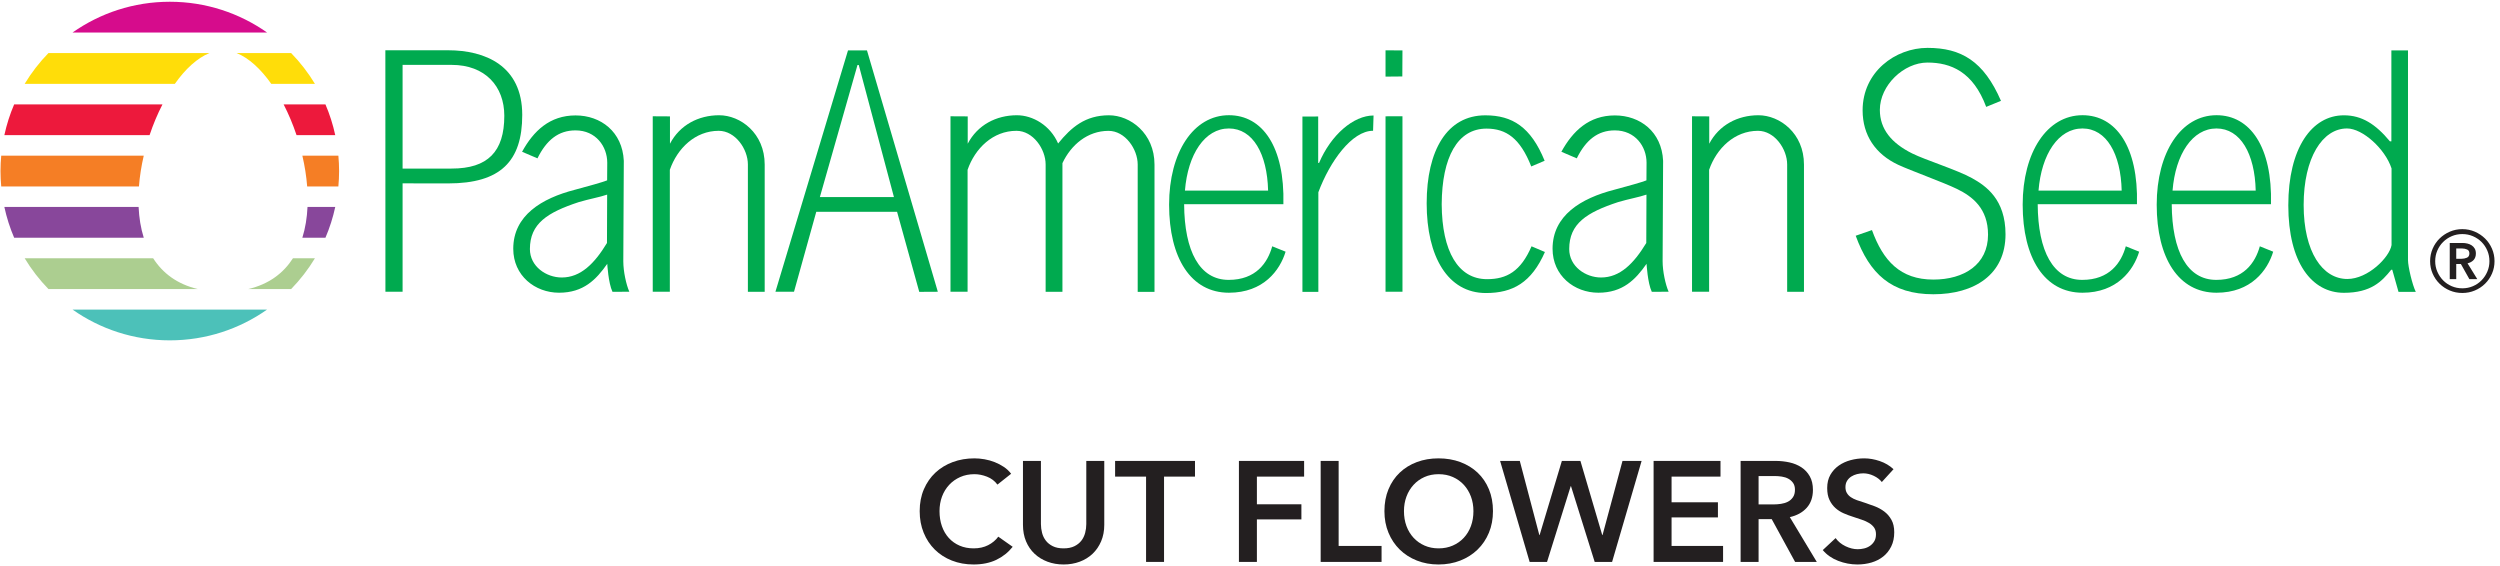 <?xml version="1.0" encoding="UTF-8" standalone="no"?>
<!DOCTYPE svg PUBLIC "-//W3C//DTD SVG 1.1//EN" "http://www.w3.org/Graphics/SVG/1.1/DTD/svg11.dtd">
<svg width="100%" height="100%" viewBox="0 0 1060 240" version="1.1" xmlns="http://www.w3.org/2000/svg" xmlns:xlink="http://www.w3.org/1999/xlink" xml:space="preserve" xmlns:serif="http://www.serif.com/" style="fill-rule:evenodd;clip-rule:evenodd;stroke-linejoin:round;stroke-miterlimit:2;">
    <g transform="matrix(1,0,0,1,-38.283,-1259)">
        <g id="Cut-Flowers" serif:id="Cut Flowers" transform="matrix(3.323,0,0,3.323,-6074.86,-378.708)">
            <g id="PAS_cut_flowers_icon_logo_R_4c.eps" transform="matrix(0.24,0,0,0.24,1999.21,528.859)">
                <g id="Cut-Flowers1" serif:id="Cut Flowers">
                    <g id="PAS_cut_flowers_icon_logo_R_4c.eps1" serif:id="PAS_cut_flowers_icon_logo_R_4c.eps" transform="matrix(1,0,0,1,-664.583,-150)">
                        <clipPath id="_clip1">
                            <rect x="0" y="0" width="1329.17" height="300"/>
                        </clipPath>
                        <g clip-path="url(#_clip1)">
                            <g transform="matrix(4.167,0,0,4.167,0,0)">
                                <path d="M113.989,25.125L109.501,8.275L109.339,8.275L104.539,25.125L113.989,25.125ZM119.589,37.205L117.219,37.218L114.389,27.005L104.079,27.008L101.239,37.205L98.869,37.205L108.129,6.41L110.549,6.413L119.589,37.205Z" style="fill:rgb(0,170,79);fill-rule:nonzero;"/>
                                <path d="M181.958,25.928C181.958,19.121 184.584,14.695 189.441,14.695C192.878,14.695 195.252,16.179 197.008,20.493L195.301,21.219C193.882,17.611 192.093,16.39 189.59,16.39C185.9,16.39 183.912,20.022 183.875,26.041C183.912,32.06 185.975,35.599 189.665,35.599C192.168,35.599 193.957,34.603 195.338,31.407L197.045,32.132C195.327,36.035 192.953,37.368 189.516,37.368C184.659,37.368 181.958,32.737 181.958,25.928Z" style="fill:rgb(0,170,79);fill-rule:nonzero;"/>
                                <path d="M85.414,14.83L85.414,18.318C86.66,15.936 89.038,14.685 91.69,14.685C94.401,14.685 97.499,16.973 97.499,20.973L97.499,37.214L95.355,37.214L95.355,20.962C95.355,19.01 93.763,16.671 91.63,16.671C88.638,16.671 86.344,18.911 85.397,21.646L85.397,37.203L83.216,37.203L83.216,14.817L85.414,14.83Z" style="fill:rgb(0,170,79);fill-rule:nonzero;"/>
                                <path d="M218.01,14.83L218.01,18.318C219.257,15.936 221.635,14.685 224.287,14.685C226.998,14.685 230.096,16.973 230.096,20.973L230.096,37.214L227.951,37.214L227.951,20.962C227.951,19.01 226.36,16.671 224.227,16.671C221.235,16.671 218.941,18.911 217.994,21.646L217.994,37.203L215.813,37.203L215.813,14.817L218.01,14.83Z" style="fill:rgb(0,170,79);fill-rule:nonzero;"/>
                                <path d="M57.566,21.488C62.165,21.488 64.278,19.332 64.278,14.757C64.278,10.982 61.828,8.26 57.566,8.26L51.3,8.26L51.3,21.495L57.566,21.488ZM49.102,6.396C51.165,6.396 54.641,6.395 57.116,6.395C61.816,6.395 66.566,8.344 66.566,14.645C66.566,20.544 63.815,23.382 57.116,23.382C54.416,23.382 51.3,23.374 51.3,23.374L51.3,37.201L49.11,37.201L49.102,6.396Z" style="fill:rgb(0,170,79);fill-rule:nonzero;"/>
                                <path d="M77.397,22.993C77.397,21.836 77.412,20.741 77.412,20.741C77.412,18.674 75.97,16.616 73.363,16.616C71.183,16.616 69.659,17.849 68.508,20.184L66.545,19.345C68.004,16.686 70.079,14.707 73.368,14.707C76.594,14.707 79.349,16.796 79.524,20.498L79.46,33.307C79.46,34.624 79.834,36.311 80.229,37.204L78.078,37.209C77.546,36.086 77.413,33.638 77.413,33.638C76.001,35.657 74.38,37.328 71.262,37.328C68.192,37.328 65.42,35.149 65.42,31.719C65.42,27.475 69.034,25.286 73.299,24.188C75.071,23.711 76.834,23.224 77.397,22.993ZM77.377,30.983L77.399,24.811C76.459,25.136 75.146,25.361 73.775,25.768C69.784,27.086 67.544,28.498 67.544,31.756C67.544,33.986 69.639,35.385 71.605,35.385C74.021,35.385 75.784,33.611 77.377,30.983Z" style="fill:rgb(0,170,79);fill-rule:nonzero;"/>
                                <path d="M209.997,22.993C209.997,21.836 210.012,20.741 210.012,20.741C210.012,18.674 208.571,16.616 205.964,16.616C203.784,16.616 202.259,17.849 201.109,20.184L199.145,19.345C200.604,16.686 202.679,14.707 205.968,14.707C209.195,14.707 211.95,16.796 212.124,20.498L212.061,33.307C212.061,34.624 212.434,36.311 212.829,37.204L210.679,37.209C210.147,36.086 210.012,33.638 210.012,33.638C208.602,35.657 206.98,37.328 203.862,37.328C200.792,37.328 198.02,35.149 198.02,31.719C198.02,27.475 201.634,25.286 205.899,24.188C207.672,23.711 209.434,23.224 209.997,22.993ZM209.977,30.983L210,24.811C209.059,25.136 207.747,25.361 206.376,25.768C202.384,27.086 200.145,28.498 200.145,31.756C200.145,33.986 202.24,35.385 204.205,35.385C206.622,35.385 208.384,33.611 209.977,30.983Z" style="fill:rgb(0,170,79);fill-rule:nonzero;"/>
                                <path d="M238.77,29.336C240.193,33.261 242.39,35.651 246.601,35.651C250.531,35.651 253.58,33.724 253.58,29.92C253.58,26.574 251.593,25.048 249.609,24.084C247.868,23.237 243.653,21.727 242.111,21.004C239.218,19.648 237.578,17.237 237.578,14.059C237.578,9.136 241.773,6.09 245.86,6.09C250.168,6.09 253.031,7.786 255.23,12.847L253.345,13.618C251.681,9.136 248.831,7.963 245.857,7.963C242.831,7.963 239.777,10.861 239.777,14.005C239.777,16.447 241.253,18.242 243.907,19.56C245.593,20.398 249.65,21.661 251.536,22.709C253.318,23.698 255.81,25.423 255.81,29.871C255.81,35.026 251.821,37.524 246.601,37.524C241.243,37.524 238.468,34.911 236.696,30.058L238.77,29.336Z" style="fill:rgb(0,170,79);fill-rule:nonzero;"/>
                                <path d="M305.062,21.472C304.257,18.99 301.381,16.371 299.382,16.371C296.252,16.371 293.848,20.1 293.848,26.135C293.848,32.128 296.252,35.575 299.419,35.575C302.068,35.575 304.809,32.798 305.062,31.248L305.062,21.472ZM305.019,34.396C303.831,35.886 302.443,37.339 298.979,37.339C294.901,37.339 291.89,33.508 291.89,26.183C291.89,18.857 294.901,14.693 298.979,14.693C301.265,14.693 303.021,15.808 304.85,18.01L305.04,18.01L305.04,6.415L307.16,6.415L307.16,33.158C307.16,34.011 307.731,36.373 308.156,37.22L305.95,37.22L305.153,34.396L305.019,34.396Z" style="fill:rgb(0,170,79);fill-rule:nonzero;"/>
                                <path d="M265.625,16.372C262.562,16.372 260.394,19.646 260.021,24.295L270.631,24.295C270.519,19.604 268.688,16.372 265.625,16.372ZM272.862,32.093C272.143,34.465 270.043,37.329 265.633,37.329C260.776,37.329 258,32.903 258,26.095C258,19.396 261.118,14.68 265.633,14.68C269.893,14.68 272.768,18.69 272.581,26.038L259.917,26.038C259.954,32.057 261.903,35.69 265.596,35.69C269.068,35.69 270.568,33.527 271.156,31.405L272.862,32.093Z" style="fill:rgb(0,170,79);fill-rule:nonzero;"/>
                                <path d="M156.721,16.372C153.657,16.372 151.49,19.646 151.117,24.295L161.727,24.295C161.615,19.604 159.784,16.372 156.721,16.372ZM163.958,32.093C163.239,34.465 161.139,37.329 156.729,37.329C151.872,37.329 149.096,32.903 149.096,26.095C149.096,19.396 152.214,14.68 156.729,14.68C160.989,14.68 163.864,18.69 163.677,26.038L151.013,26.038C151.05,32.057 153,35.69 156.691,35.69C160.164,35.69 161.664,33.527 162.252,31.405L163.958,32.093Z" style="fill:rgb(0,170,79);fill-rule:nonzero;"/>
                                <path d="M282.725,16.372C279.662,16.372 277.495,19.646 277.121,24.295L287.731,24.295C287.619,19.604 285.788,16.372 282.725,16.372ZM289.962,32.093C289.243,34.465 287.143,37.329 282.733,37.329C277.876,37.329 275.1,32.903 275.1,26.095C275.1,19.396 278.218,14.68 282.733,14.68C286.993,14.68 289.868,18.69 289.681,26.038L277.017,26.038C277.054,32.057 279.004,35.69 282.696,35.69C286.168,35.69 287.668,33.527 288.256,31.405L289.962,32.093Z" style="fill:rgb(0,170,79);fill-rule:nonzero;"/>
                                <path d="M175.12,16.665C172.416,16.665 169.604,20.581 168.138,24.511L168.138,37.217L166.106,37.217L166.106,14.85L168.117,14.844L168.117,20.768L168.229,20.768C169.744,17.198 172.614,14.717 175.181,14.717L175.12,16.665Z" style="fill:rgb(0,170,79);fill-rule:nonzero;"/>
                                <path d="M135.487,37.214L133.343,37.214L133.343,20.962C133.343,19.01 131.751,16.671 129.618,16.671C126.626,16.671 124.332,18.911 123.385,21.646L123.385,37.203L121.204,37.203L121.204,14.817L123.402,14.83L123.402,18.318C124.648,15.936 127.026,14.685 129.677,14.685C131.704,14.685 133.933,15.973 134.936,18.288C136.623,16.208 138.41,14.69 141.424,14.69C144.136,14.69 147.233,16.979 147.233,20.979L147.233,37.219L145.089,37.219L145.089,20.968C145.089,19.016 143.498,16.676 141.364,16.676C138.691,16.676 136.582,18.463 135.487,20.796L135.487,37.214Z" style="fill:rgb(0,170,79);fill-rule:nonzero;"/>
                                <path d="M176.709,14.82L176.709,37.205L178.871,37.205L178.869,14.814L176.709,14.82Z" style="fill:rgb(0,170,79);fill-rule:nonzero;"/>
                                <path d="M176.709,6.401L176.709,9.756L178.852,9.737L178.869,6.414L176.709,6.401Z" style="fill:rgb(0,170,79);fill-rule:nonzero;"/>
                                <path d="M9.188,39.478C12.7,41.949 16.978,43.405 21.599,43.405C26.221,43.405 30.499,41.949 34.011,39.478L9.188,39.478Z" style="fill:rgb(76,193,185);fill-rule:nonzero;"/>
                                <path d="M21.599,0.205C16.978,0.205 12.7,1.661 9.187,4.133L34.012,4.133C30.499,1.661 26.221,0.205 21.599,0.205Z" style="fill:rgb(214,12,140);fill-rule:nonzero;"/>
                                <path d="M34.545,10.678L40.115,10.678C39.256,9.253 38.235,7.937 37.082,6.751L30.122,6.751C31.684,7.373 33.206,8.785 34.545,10.678Z" style="fill:rgb(255,221,9);fill-rule:nonzero;"/>
                                <path d="M26.666,6.751L6.117,6.751C4.963,7.937 3.943,9.253 3.084,10.678L22.244,10.678C23.582,8.785 25.105,7.373 26.666,6.751Z" style="fill:rgb(255,221,9);fill-rule:nonzero;"/>
                                <path d="M37.771,17.224L42.708,17.224C42.414,15.863 41.994,14.549 41.456,13.297L36.121,13.297C36.752,14.519 37.309,15.844 37.771,17.224Z" style="fill:rgb(237,25,60);fill-rule:nonzero;"/>
                                <path d="M20.667,13.297L1.743,13.297C1.205,14.549 0.785,15.863 0.491,17.224L19.018,17.224C19.479,15.844 20.036,14.519 20.667,13.297Z" style="fill:rgb(237,25,60);fill-rule:nonzero;"/>
                                <path d="M18.276,19.842L0.092,19.842C0.034,20.489 0,21.143 0,21.805C0,22.468 0.034,23.122 0.092,23.769L17.663,23.769C17.763,22.466 17.973,21.145 18.276,19.842Z" style="fill:rgb(245,126,37);fill-rule:nonzero;"/>
                                <path d="M43.107,19.842L38.512,19.842C38.815,21.145 39.026,22.466 39.126,23.769L43.107,23.769C43.165,23.122 43.199,22.468 43.199,21.805C43.199,21.143 43.165,20.489 43.107,19.842Z" style="fill:rgb(245,126,37);fill-rule:nonzero;"/>
                                <path d="M17.619,26.387L0.491,26.387C0.785,27.748 1.205,29.062 1.743,30.314L18.278,30.314C17.895,29.092 17.683,27.767 17.619,26.387Z" style="fill:rgb(136,71,155);fill-rule:nonzero;"/>
                                <path d="M39.17,26.387C39.106,27.767 38.893,29.092 38.51,30.314L41.456,30.314C41.994,29.062 42.414,27.748 42.708,26.387L39.17,26.387Z" style="fill:rgb(136,71,155);fill-rule:nonzero;"/>
                                <path d="M19.476,32.932L3.084,32.932C3.943,34.358 4.964,35.674 6.117,36.86L25.172,36.86C22.538,36.238 20.688,34.826 19.476,32.932Z" style="fill:rgb(172,206,144);fill-rule:nonzero;"/>
                                <path d="M37.313,32.932C36.1,34.826 34.25,36.238 31.617,36.86L37.082,36.86C38.235,35.674 39.256,34.358 40.115,32.932L37.313,32.932Z" style="fill:rgb(172,206,144);fill-rule:nonzero;"/>
                                <path d="M313.983,32.999C314.223,32.999 314.451,32.954 314.668,32.864C314.884,32.774 314.992,32.591 314.992,32.314C314.992,32.062 314.893,31.894 314.695,31.81C314.497,31.726 314.289,31.683 314.073,31.683L313.316,31.683L313.316,32.999L313.983,32.999ZM312.487,30.981L314.109,30.981C314.325,30.981 314.535,31.005 314.74,31.053C314.944,31.101 315.127,31.179 315.29,31.287C315.452,31.395 315.581,31.533 315.677,31.702C315.773,31.87 315.821,32.08 315.821,32.332C315.821,32.669 315.725,32.942 315.533,33.152C315.341,33.362 315.083,33.504 314.758,33.576L316.001,35.594L314.992,35.594L313.911,33.666L313.316,33.666L313.316,35.594L312.487,35.594L312.487,30.981ZM310.631,33.306C310.631,33.774 310.721,34.219 310.901,34.639C311.081,35.06 311.327,35.429 311.64,35.748C311.952,36.066 312.319,36.315 312.739,36.495C313.16,36.676 313.611,36.766 314.091,36.766C314.572,36.766 315.022,36.676 315.443,36.495C315.864,36.315 316.23,36.066 316.542,35.748C316.854,35.429 317.101,35.06 317.281,34.639C317.462,34.219 317.551,33.774 317.551,33.306C317.551,32.825 317.462,32.374 317.281,31.954C317.101,31.533 316.854,31.167 316.542,30.854C316.23,30.542 315.864,30.296 315.443,30.116C315.022,29.935 314.572,29.845 314.091,29.845C313.611,29.845 313.16,29.935 312.739,30.116C312.319,30.296 311.952,30.542 311.64,30.854C311.327,31.167 311.081,31.533 310.901,31.954C310.721,32.374 310.631,32.825 310.631,33.306ZM309.982,33.306C309.982,32.741 310.09,32.209 310.306,31.71C310.522,31.212 310.817,30.779 311.189,30.413C311.562,30.047 311.997,29.755 312.496,29.538C312.995,29.323 313.526,29.215 314.091,29.215C314.656,29.215 315.188,29.323 315.686,29.538C316.184,29.755 316.62,30.047 316.993,30.413C317.365,30.779 317.66,31.212 317.876,31.71C318.092,32.209 318.2,32.741 318.2,33.306C318.2,33.871 318.092,34.399 317.876,34.891C317.66,35.384 317.365,35.814 316.993,36.18C316.62,36.547 316.184,36.835 315.686,37.045C315.188,37.256 314.656,37.361 314.091,37.361C313.526,37.361 312.995,37.256 312.496,37.045C311.997,36.835 311.562,36.547 311.189,36.18C310.817,35.814 310.522,35.384 310.306,34.891C310.09,34.399 309.982,33.871 309.982,33.306Z" style="fill:rgb(35,31,32);fill-rule:nonzero;"/>
                                <path d="M127.193,61.809C126.853,61.348 126.41,61.011 125.864,60.799C125.318,60.586 124.785,60.48 124.262,60.48C123.595,60.48 122.989,60.602 122.443,60.844C121.897,61.087 121.426,61.42 121.032,61.845C120.638,62.27 120.334,62.768 120.122,63.337C119.91,63.909 119.804,64.527 119.804,65.194C119.804,65.898 119.907,66.541 120.113,67.124C120.319,67.706 120.614,68.207 120.995,68.625C121.378,69.043 121.835,69.369 122.369,69.598C122.904,69.83 123.504,69.945 124.171,69.945C124.863,69.945 125.476,69.808 126.01,69.535C126.543,69.262 126.974,68.901 127.302,68.452L129.14,69.745C128.57,70.46 127.872,71.015 127.047,71.41C126.222,71.803 125.257,72 124.154,72C123.146,72 122.221,71.834 121.378,71.5C120.535,71.167 119.81,70.7 119.202,70.099C118.596,69.499 118.123,68.783 117.784,67.952C117.444,67.121 117.274,66.202 117.274,65.194C117.274,64.163 117.452,63.232 117.811,62.401C118.168,61.57 118.66,60.863 119.285,60.28C119.91,59.698 120.647,59.25 121.496,58.933C122.345,58.618 123.268,58.461 124.262,58.461C124.675,58.461 125.106,58.5 125.555,58.579C126.003,58.658 126.434,58.779 126.847,58.943C127.259,59.106 127.648,59.31 128.011,59.552C128.375,59.795 128.685,60.086 128.94,60.426L127.193,61.809Z" style="fill:rgb(35,31,32);fill-rule:nonzero;"/>
                                <path d="M140.825,66.941C140.825,67.718 140.691,68.418 140.424,69.043C140.157,69.668 139.793,70.199 139.332,70.636C138.87,71.073 138.325,71.41 137.694,71.646C137.063,71.882 136.377,72 135.637,72C134.897,72 134.211,71.882 133.58,71.646C132.95,71.41 132.401,71.073 131.934,70.636C131.466,70.199 131.103,69.668 130.841,69.043C130.58,68.418 130.451,67.718 130.451,66.941L130.451,58.788L132.743,58.788L132.743,66.85C132.743,67.227 132.792,67.6 132.889,67.969C132.986,68.34 133.147,68.67 133.371,68.961C133.596,69.252 133.893,69.49 134.263,69.671C134.633,69.853 135.091,69.945 135.637,69.945C136.183,69.945 136.641,69.853 137.011,69.671C137.381,69.49 137.678,69.252 137.904,68.961C138.127,68.67 138.288,68.34 138.385,67.969C138.483,67.6 138.531,67.227 138.531,66.85L138.531,58.788L140.825,58.788L140.825,66.941Z" style="fill:rgb(35,31,32);fill-rule:nonzero;"/>
                                <path d="M146.157,60.79L142.207,60.79L142.207,58.788L152.399,58.788L152.399,60.79L148.45,60.79L148.45,71.673L146.157,71.673L146.157,60.79Z" style="fill:rgb(35,31,32);fill-rule:nonzero;"/>
                                <path d="M158.004,58.788L166.322,58.788L166.322,60.79L160.297,60.79L160.297,64.321L165.975,64.321L165.975,66.25L160.297,66.25L160.297,71.673L158.004,71.673L158.004,58.788Z" style="fill:rgb(35,31,32);fill-rule:nonzero;"/>
                                <path d="M168.433,58.788L170.726,58.788L170.726,69.635L176.203,69.635L176.203,71.673L168.433,71.673L168.433,58.788Z" style="fill:rgb(35,31,32);fill-rule:nonzero;"/>
                                <path d="M179.061,65.194C179.061,65.886 179.167,66.52 179.379,67.096C179.592,67.672 179.895,68.173 180.289,68.597C180.684,69.022 181.151,69.353 181.691,69.589C182.231,69.826 182.828,69.945 183.484,69.945C184.139,69.945 184.74,69.826 185.285,69.589C185.831,69.353 186.301,69.022 186.696,68.597C187.09,68.173 187.394,67.672 187.606,67.096C187.818,66.52 187.924,65.886 187.924,65.194C187.924,64.527 187.818,63.909 187.606,63.337C187.394,62.768 187.093,62.27 186.705,61.845C186.317,61.42 185.85,61.087 185.304,60.844C184.757,60.602 184.151,60.48 183.484,60.48C182.816,60.48 182.212,60.602 181.673,60.844C181.133,61.087 180.668,61.42 180.281,61.845C179.892,62.27 179.592,62.768 179.379,63.337C179.167,63.909 179.061,64.527 179.061,65.194ZM176.568,65.194C176.568,64.163 176.741,63.232 177.086,62.401C177.432,61.57 177.911,60.863 178.524,60.28C179.137,59.698 179.865,59.25 180.708,58.933C181.551,58.618 182.47,58.461 183.465,58.461C184.472,58.461 185.401,58.618 186.25,58.933C187.099,59.25 187.833,59.698 188.452,60.28C189.071,60.863 189.553,61.57 189.899,62.401C190.244,63.232 190.417,64.163 190.417,65.194C190.417,66.202 190.244,67.121 189.899,67.952C189.553,68.783 189.071,69.499 188.452,70.099C187.833,70.7 187.099,71.167 186.25,71.5C185.401,71.834 184.472,72 183.465,72C182.47,72 181.551,71.834 180.708,71.5C179.865,71.167 179.137,70.7 178.524,70.099C177.911,69.499 177.432,68.783 177.086,67.952C176.741,67.121 176.568,66.202 176.568,65.194Z" style="fill:rgb(35,31,32);fill-rule:nonzero;"/>
                                <path d="M191.327,58.788L193.839,58.788L196.332,68.251L196.368,68.251L199.207,58.788L201.574,58.788L204.359,68.251L204.395,68.251L206.943,58.788L209.381,58.788L205.615,71.673L203.394,71.673L200.372,62.009L200.336,62.009L197.315,71.673L195.095,71.673L191.327,58.788Z" style="fill:rgb(35,31,32);fill-rule:nonzero;"/>
                                <path d="M210.91,58.788L219.446,58.788L219.446,60.79L213.203,60.79L213.203,64.066L219.118,64.066L219.118,65.995L213.203,65.995L213.203,69.635L219.774,69.635L219.774,71.673L210.91,71.673L210.91,58.788Z" style="fill:rgb(35,31,32);fill-rule:nonzero;"/>
                                <path d="M226.179,64.338C226.507,64.338 226.834,64.315 227.162,64.266C227.49,64.217 227.784,64.127 228.045,63.993C228.306,63.86 228.521,63.669 228.691,63.42C228.861,63.171 228.946,62.853 228.946,62.464C228.946,62.113 228.867,61.825 228.709,61.6C228.551,61.376 228.351,61.197 228.109,61.063C227.866,60.929 227.59,60.838 227.281,60.79C226.971,60.742 226.671,60.717 226.379,60.717L224.305,60.717L224.305,64.338L226.179,64.338ZM222.012,58.788L226.489,58.788C227.095,58.788 227.684,58.852 228.254,58.979C228.825,59.106 229.33,59.316 229.774,59.607C230.217,59.898 230.572,60.28 230.838,60.753C231.106,61.227 231.239,61.803 231.239,62.483C231.239,63.417 230.975,64.178 230.448,64.766C229.919,65.355 229.201,65.753 228.29,65.958L231.731,71.673L228.964,71.673L225.979,66.213L224.305,66.213L224.305,71.673L222.012,71.673L222.012,58.788Z" style="fill:rgb(35,31,32);fill-rule:nonzero;"/>
                                <path d="M240.029,61.481C239.786,61.167 239.444,60.902 239.001,60.69C238.558,60.478 238.112,60.372 237.663,60.372C237.396,60.372 237.129,60.405 236.863,60.471C236.595,60.539 236.353,60.641 236.134,60.781C235.916,60.92 235.737,61.102 235.597,61.327C235.457,61.551 235.388,61.821 235.388,62.136C235.388,62.428 235.449,62.676 235.571,62.883C235.692,63.089 235.858,63.265 236.071,63.411C236.283,63.556 236.54,63.684 236.844,63.793C237.147,63.902 237.481,64.011 237.845,64.121C238.257,64.254 238.685,64.406 239.128,64.576C239.571,64.746 239.977,64.97 240.348,65.249C240.717,65.528 241.021,65.879 241.257,66.304C241.494,66.729 241.613,67.257 241.613,67.888C241.613,68.58 241.485,69.183 241.23,69.699C240.976,70.214 240.636,70.642 240.211,70.982C239.786,71.322 239.288,71.577 238.719,71.747C238.148,71.916 237.547,72 236.917,72C236.079,72 235.261,71.846 234.46,71.537C233.66,71.227 233.004,70.77 232.494,70.163L234.132,68.634C234.448,69.071 234.869,69.417 235.397,69.671C235.925,69.926 236.444,70.053 236.953,70.053C237.22,70.053 237.493,70.02 237.773,69.954C238.051,69.887 238.303,69.775 238.528,69.617C238.752,69.459 238.934,69.262 239.074,69.025C239.213,68.789 239.283,68.495 239.283,68.142C239.283,67.803 239.203,67.521 239.046,67.296C238.888,67.072 238.676,66.877 238.41,66.714C238.142,66.55 237.827,66.408 237.463,66.287C237.099,66.166 236.717,66.038 236.317,65.904C235.928,65.783 235.539,65.637 235.152,65.467C234.763,65.297 234.414,65.073 234.105,64.794C233.795,64.515 233.543,64.172 233.35,63.765C233.156,63.359 233.059,62.853 233.059,62.246C233.059,61.59 233.195,61.027 233.468,60.553C233.742,60.08 234.099,59.689 234.542,59.379C234.985,59.07 235.489,58.839 236.052,58.688C236.617,58.537 237.19,58.461 237.773,58.461C238.427,58.461 239.092,58.576 239.765,58.806C240.439,59.037 241.024,59.382 241.522,59.843L240.029,61.481Z" style="fill:rgb(35,31,32);fill-rule:nonzero;"/>
                            </g>
                        </g>
                    </g>
                    <g id="PAS_cut_flowers_icon_logo_R_4c.eps2" serif:id="PAS_cut_flowers_icon_logo_R_4c.eps">
                    </g>
                </g>
            </g>
        </g>
    </g>
</svg>
